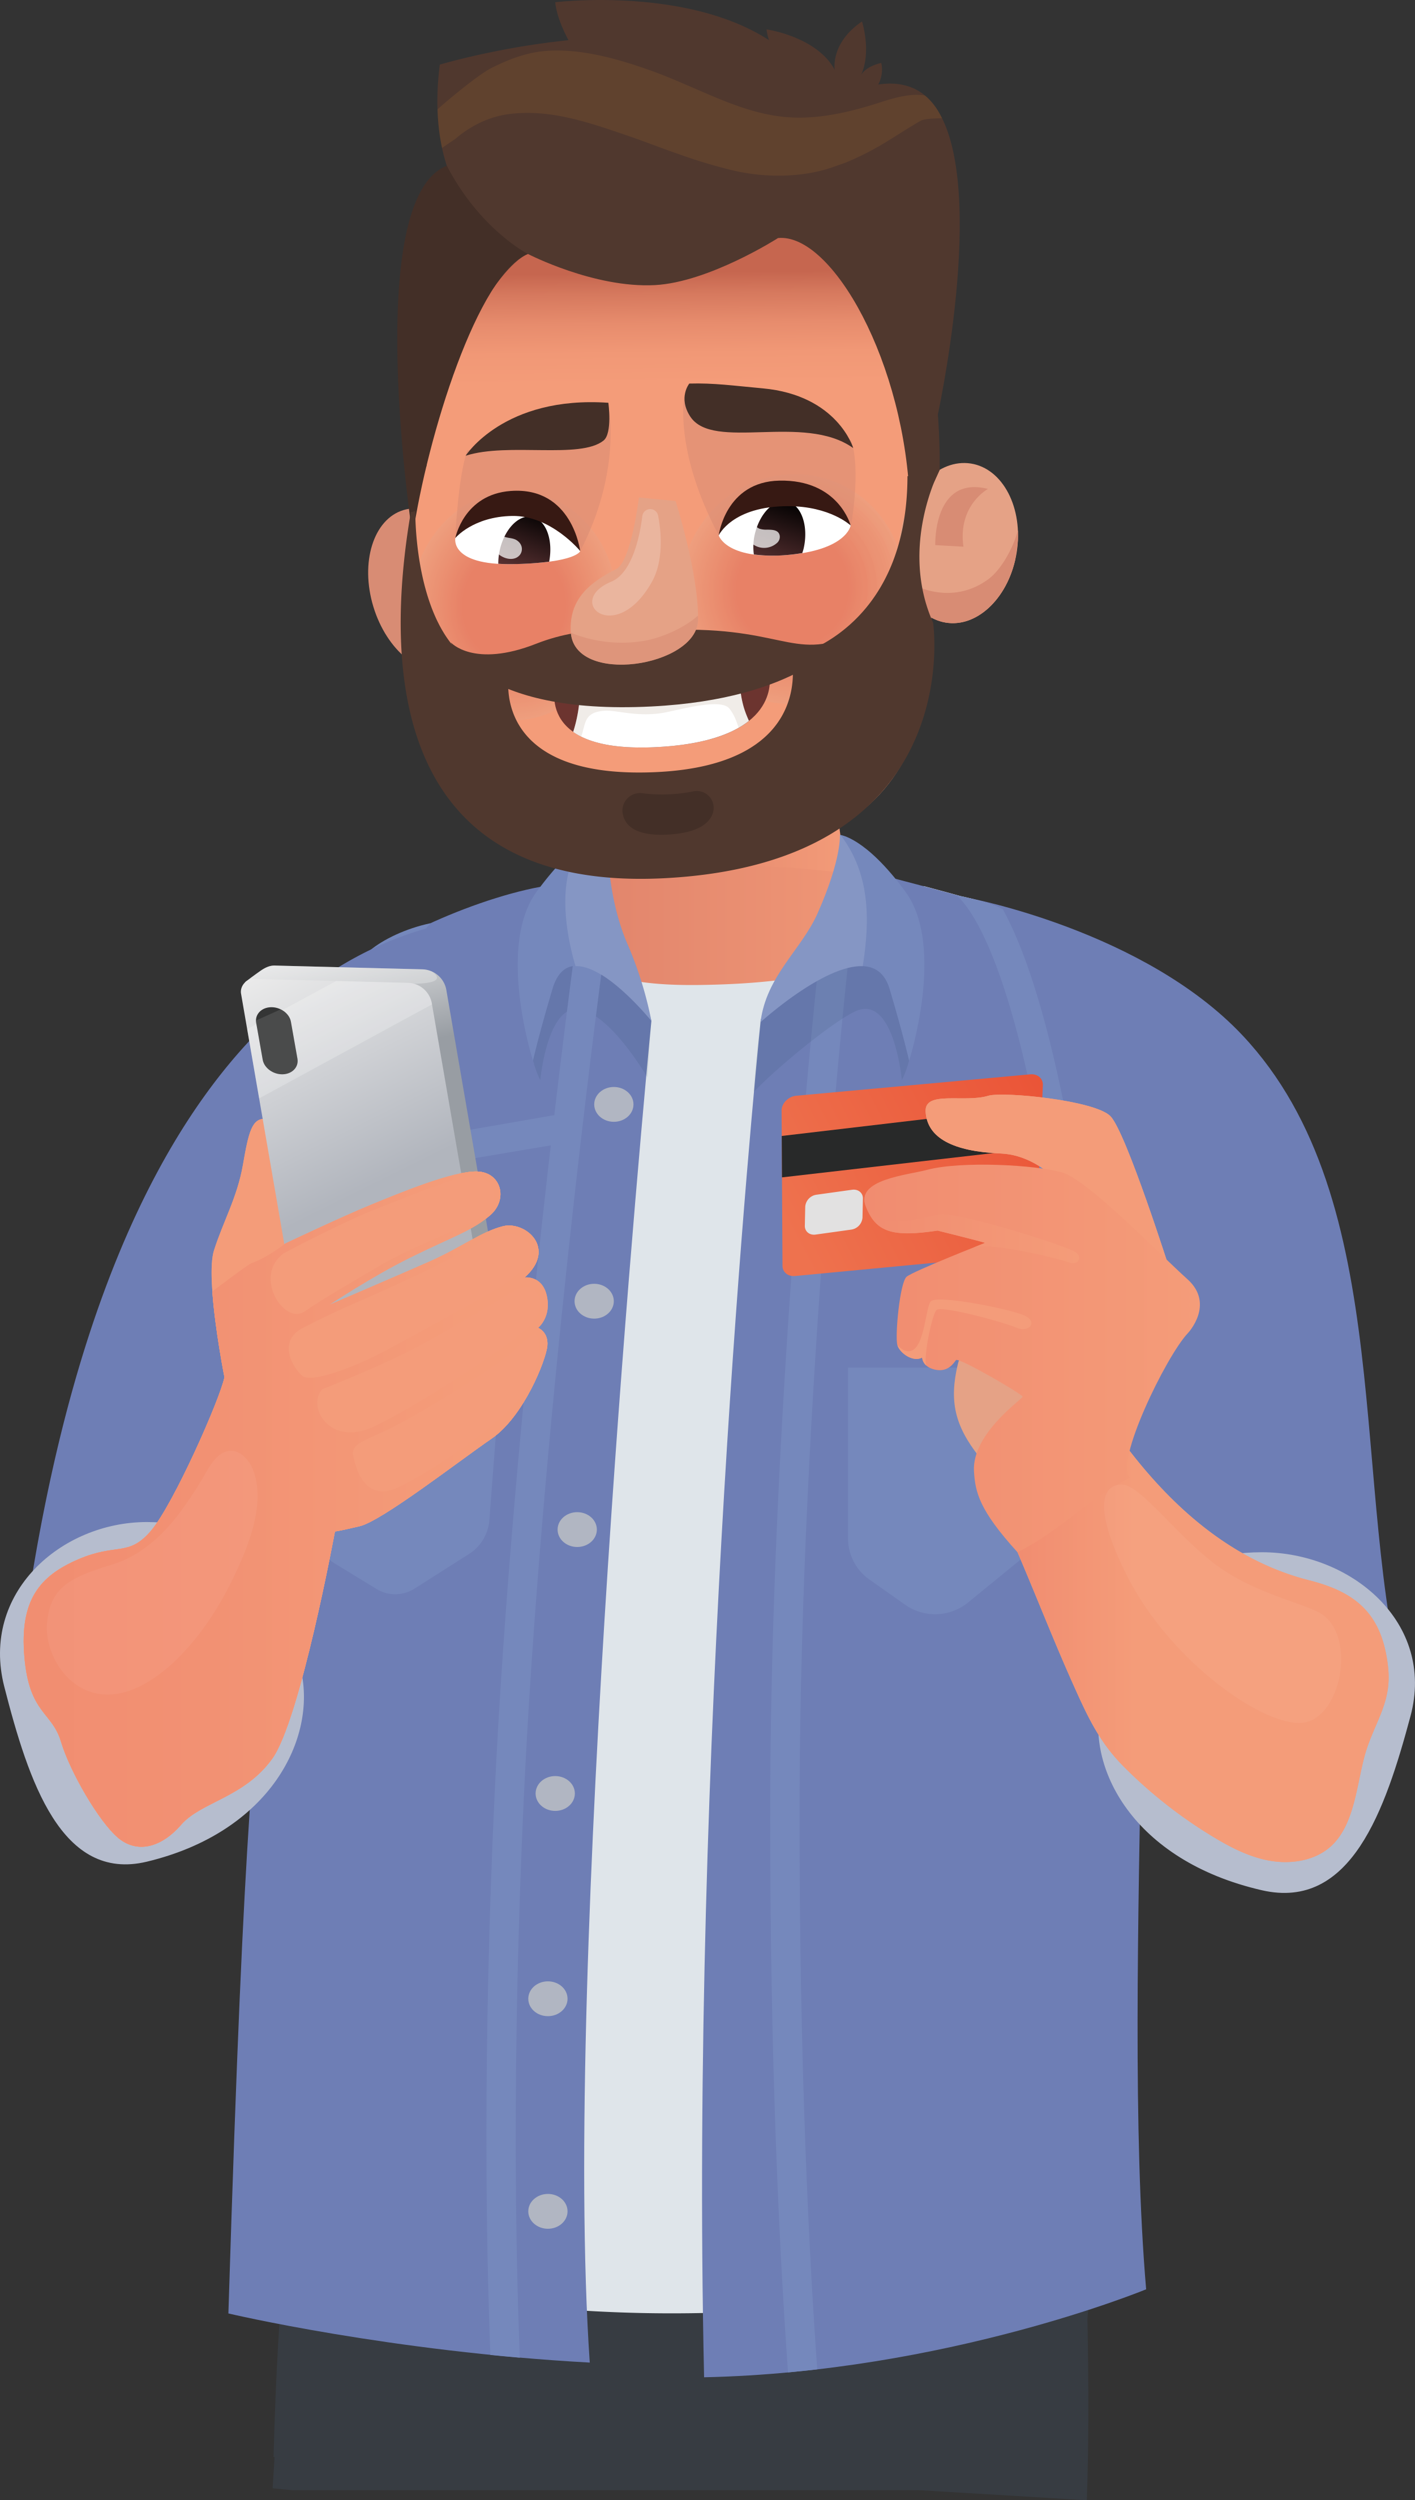 <svg xmlns="http://www.w3.org/2000/svg" xmlns:xlink="http://www.w3.org/1999/xlink" viewBox="0 0 726.62 1283.31">
  <rect x="0" y="0" width="726.62" height="1283.31" fill="#333333" stroke="none"/>
  <defs>
    <style>
      .cls-1 {
        fill: url(#Áåçûìÿííûé_ãðàäèåíò_487);
      }

      .cls-2 {
        fill: #6e7eb5;
      }

      .cls-3 {
        fill: #373c42;
      }

      .cls-4 {
        fill: #3e4041;
      }

      .cls-5 {
        fill: url(#Áåçûìÿííûé_ãðàäèåíò_487-2);
      }

      .cls-6 {
        fill: #dfe5ea;
      }

      .cls-7 {
        fill: #092b3d;
        opacity: 0.08;
      }

      .cls-8 {
        fill: #7588bc;
      }

      .cls-9 {
        fill: #b1b6c2;
      }

      .cls-10, .cls-120, .cls-129, .cls-130, .cls-22, .cls-25, .cls-27, .cls-29 {
        fill: #fff;
      }

      .cls-10 {
        opacity: 0.12;
      }

      .cls-11 {
        fill: #b6bdce;
      }

      .cls-12 {
        fill: #e5a286;
      }

      .cls-13 {
        fill: url(#Dégradé_sans_nom_13);
      }

      .cls-14 {
        fill: url(#Áåçûìÿííûé_ãðàäèåíò_3);
      }

      .cls-15 {
        fill: #282929;
      }

      .cls-16 {
        fill: #e2e1e1;
      }

      .cls-17 {
        fill: #f49c79;
      }

      .cls-18 {
        fill: url(#Dégradé_sans_nom_11);
      }

      .cls-19 {
        fill: #f49c7a;
      }

      .cls-20 {
        fill: url(#Áåçûìÿííûé_ãðàäèåíò_29);
      }

      .cls-21 {
        fill: url(#Áåçûìÿííûé_ãðàäèåíò_7);
      }

      .cls-22 {
        opacity: 0.27;
      }

      .cls-23 {
        fill: #e4a084;
      }

      .cls-24 {
        fill: url(#Áåçûìÿííûé_ãðàäèåíò_2);
      }

      .cls-25 {
        opacity: 0.22;
      }

      .cls-26 {
        fill: #343535;
      }

      .cls-127, .cls-27 {
        opacity: 0.11;
      }

      .cls-28 {
        fill: url(#Dégradé_sans_nom_15);
      }

      .cls-29 {
        opacity: 0.05;
      }

      .cls-119, .cls-30 {
        fill: #d88c74;
      }

      .cls-31 {
        fill: #371913;
      }

      .cls-32 {
        fill: url(#Dégradé_sans_nom_8);
      }

      .cls-33 {
        opacity: 0.38;
      }

      .cls-34 {
        fill: #e5a185;
      }

      .cls-35 {
        fill: #e5a085;
      }

      .cls-36 {
        fill: #e49f84;
      }

      .cls-37 {
        fill: #e49e83;
      }

      .cls-38 {
        fill: #e49d82;
      }

      .cls-39 {
        fill: #e49c81;
      }

      .cls-40 {
        fill: #e49b80;
      }

      .cls-41 {
        fill: #e39a7f;
      }

      .cls-42 {
        fill: #e3997e;
      }

      .cls-43 {
        fill: #e3987e;
      }

      .cls-44 {
        fill: #e3977d;
      }

      .cls-45 {
        fill: #e3967c;
      }

      .cls-46 {
        fill: #e2967b;
      }

      .cls-47 {
        fill: #e2957a;
      }

      .cls-48 {
        fill: #e2947a;
      }

      .cls-49 {
        fill: #e29379;
      }

      .cls-50 {
        fill: #e29278;
      }

      .cls-51 {
        fill: #e19177;
      }

      .cls-52 {
        fill: #e19077;
      }

      .cls-53 {
        fill: #e18f76;
      }

      .cls-54 {
        fill: #e18e75;
      }

      .cls-55 {
        fill: #e18e74;
      }

      .cls-56 {
        fill: #e08d74;
      }

      .cls-57 {
        fill: #e08c73;
      }

      .cls-58 {
        fill: #e08b72;
      }

      .cls-59 {
        fill: #e08a71;
      }

      .cls-60 {
        fill: #e08971;
      }

      .cls-61 {
        fill: #df8870;
      }

      .cls-62 {
        fill: #df876f;
      }

      .cls-63 {
        fill: #df866e;
      }

      .cls-64 {
        fill: #df856d;
      }

      .cls-65 {
        fill: #de846c;
      }

      .cls-66 {
        fill: #de836b;
      }

      .cls-67 {
        fill: #de826b;
      }

      .cls-68 {
        fill: #de816a;
      }

      .cls-69 {
        fill: #de8069;
      }

      .cls-70 {
        fill: #dd8068;
      }

      .cls-71 {
        fill: #dd7f68;
      }

      .cls-72 {
        fill: #dd7e67;
      }

      .cls-73 {
        fill: #dd7d66;
      }

      .cls-74 {
        fill: #dd7c66;
      }

      .cls-75 {
        fill: #dc7b65;
      }

      .cls-76 {
        fill: #dc7a64;
      }

      .cls-77 {
        fill: #dc7963;
      }

      .cls-78 {
        fill: #dc7863;
      }

      .cls-79 {
        fill: #dc7862;
      }

      .cls-80 {
        fill: #db7761;
      }

      .cls-81 {
        fill: #db7660;
      }

      .cls-82 {
        fill: #db7560;
      }

      .cls-83 {
        fill: #db745f;
      }

      .cls-84 {
        fill: #db735e;
      }

      .cls-85 {
        fill: #db725e;
      }

      .cls-86 {
        fill: #da715d;
      }

      .cls-87 {
        fill: #da705c;
      }

      .cls-88 {
        fill: #da6f5c;
      }

      .cls-89 {
        fill: #da6f5b;
      }

      .cls-90 {
        fill: #da6e5a;
      }

      .cls-91 {
        fill: #d96d59;
      }

      .cls-92 {
        fill: #d96c59;
      }

      .cls-93 {
        fill: #d96b58;
      }

      .cls-94 {
        fill: #d96a57;
      }

      .cls-95 {
        fill: #d96957;
      }

      .cls-96 {
        fill: #d86856;
      }

      .cls-97 {
        fill: #d86755;
      }

      .cls-98 {
        fill: #d86655;
      }

      .cls-99 {
        fill: #d86554;
      }

      .cls-100 {
        fill: #d86453;
      }

      .cls-101 {
        fill: #d76453;
      }

      .cls-102 {
        fill: #d76352;
      }

      .cls-103 {
        fill: #d76251;
      }

      .cls-104 {
        fill: #d76151;
      }

      .cls-105 {
        fill: #d76050;
      }

      .cls-106 {
        fill: #d65f4f;
      }

      .cls-107 {
        fill: #d65e4f;
      }

      .cls-108 {
        fill: #d65d4e;
      }

      .cls-109 {
        fill: #d65c4d;
      }

      .cls-110 {
        fill: #d65b4d;
      }

      .cls-111 {
        fill: #d55a4c;
      }

      .cls-112 {
        fill: #d5594c;
      }

      .cls-113 {
        fill: #d5584b;
      }

      .cls-114 {
        fill: #d5584a;
      }

      .cls-115 {
        fill: #d5574a;
      }

      .cls-116 {
        fill: #d45649;
      }

      .cls-117 {
        fill: #d45548;
      }

      .cls-118 {
        fill: #d45448;
      }

      .cls-119 {
        opacity: 0.54;
      }

      .cls-121 {
        fill: url(#Áåçûìÿííûé_ãðàäèåíò_9);
      }

      .cls-122 {
        fill: url(#Áåçûìÿííûé_ãðàäèåíò_9-2);
      }

      .cls-123 {
        fill: #432f27;
      }

      .cls-124 {
        fill: #6c342f;
      }

      .cls-125 {
        fill: #c4b4a5;
        opacity: 0.25;
      }

      .cls-126 {
        fill: #50382e;
      }

      .cls-127 {
        fill: #e5912e;
      }

      .cls-128 {
        fill: #010101;
        opacity: 0.16;
      }

      .cls-129 {
        opacity: 0.2;
      }

      .cls-130 {
        opacity: 0.72;
      }
    </style>
    <linearGradient id="Áåçûìÿííûé_ãðàäèåíò_487" data-name="Áåçûìÿííûé ãðàäèåíò 487" x1="307.87" y1="422.12" x2="438.97" y2="422.12" gradientUnits="userSpaceOnUse">
      <stop offset="0" stop-color="#dc7e68"/>
      <stop offset="1" stop-color="#f49c79"/>
    </linearGradient>
    <linearGradient id="Áåçûìÿííûé_ãðàäèåíò_487-2" x1="250.48" y1="495.47" x2="486.2" y2="495.47" xlink:href="#Áåçûìÿííûé_ãðàäèåíò_487"/>
    <linearGradient id="Dégradé_sans_nom_13" data-name="Dégradé sans nom 13" x1="519.14" y1="839.31" x2="713.06" y2="839.31" gradientUnits="userSpaceOnUse">
      <stop offset="0" stop-color="#f18c70"/>
      <stop offset="0.33" stop-color="#f49c79"/>
    </linearGradient>
    <linearGradient id="Áåçûìÿííûé_ãðàäèåíò_3" data-name="Áåçûìÿííûé ãðàäèåíò 3" x1="406.41" y1="634.02" x2="593.14" y2="537.61" gradientUnits="userSpaceOnUse">
      <stop offset="0" stop-color="#ee724e"/>
      <stop offset="0.97" stop-color="#e94a2f"/>
    </linearGradient>
    <linearGradient id="Dégradé_sans_nom_11" data-name="Dégradé sans nom 11" x1="443.88" y1="697.28" x2="616.18" y2="697.28" gradientUnits="userSpaceOnUse">
      <stop offset="0" stop-color="#f18c70"/>
      <stop offset="1" stop-color="#f49c79"/>
    </linearGradient>
    <linearGradient id="Áåçûìÿííûé_ãðàäèåíò_29" data-name="Áåçûìÿííûé ãðàäèåíò 29" x1="443.89" y1="629.25" x2="554.18" y2="629.25" xlink:href="#Dégradé_sans_nom_11"/>
    <linearGradient id="Áåçûìÿííûé_ãðàäèåíò_7" data-name="Áåçûìÿííûé ãðàäèåíò 7" x1="170.08" y1="478.61" x2="184.52" y2="542.28" gradientUnits="userSpaceOnUse">
      <stop offset="0" stop-color="#fff"/>
      <stop offset="0.03" stop-color="#eaeaea"/>
      <stop offset="1" stop-color="#989da3"/>
    </linearGradient>
    <linearGradient id="Áåçûìÿííûé_ãðàäèåíò_2" data-name="Áåçûìÿííûé ãðàäèåíò 2" x1="138.41" y1="493.85" x2="194.59" y2="607.29" gradientUnits="userSpaceOnUse">
      <stop offset="0" stop-color="#fff"/>
      <stop offset="0.03" stop-color="#eaeaea"/>
      <stop offset="1" stop-color="#b1b5bd"/>
    </linearGradient>
    <linearGradient id="Dégradé_sans_nom_15" data-name="Dégradé sans nom 15" x1="-30.59" y1="774.62" x2="238.59" y2="774.62" gradientUnits="userSpaceOnUse">
      <stop offset="0" stop-color="#f18c70"/>
      <stop offset="0.51" stop-color="#f29173"/>
      <stop offset="1" stop-color="#f49c79"/>
    </linearGradient>
    <linearGradient id="Dégradé_sans_nom_8" data-name="Dégradé sans nom 8" x1="341.03" y1="139.97" x2="341.73" y2="200.42" gradientUnits="userSpaceOnUse">
      <stop offset="0" stop-color="#c6664f"/>
      <stop offset="0.18" stop-color="#d6795e"/>
      <stop offset="0.43" stop-color="#e78c6d"/>
      <stop offset="0.68" stop-color="#f19876"/>
      <stop offset="0.94" stop-color="#f49c79"/>
    </linearGradient>
    <linearGradient id="Áåçûìÿííûé_ãðàäèåíò_9" data-name="Áåçûìÿííûé ãðàäèåíò 9" x1="265.54" y1="294.97" x2="277.93" y2="261.92" gradientUnits="userSpaceOnUse">
      <stop offset="0" stop-color="#5d3334"/>
      <stop offset="1"/>
    </linearGradient>
    <linearGradient id="Áåçûìÿííûé_ãðàäèåíò_9-2" x1="395.14" y1="292.93" x2="407.07" y2="256.77" xlink:href="#Áåçûìÿííûé_ãðàäèåíò_9"/>
  </defs>
  <g id="Calque_2" data-name="Calque 2">
    <g id="Calque_1-2" data-name="Calque 1">
      <g>
        <path class="cls-1" d="M425,378.93c-1.63-23.53-18.86-43.43-54.09-43.85h0c-35.22-.42-63.5,18.5-61.87,42l-1.21,107.27c1.63,23.54,39.35,24.31,74.58,24.73s58.07-1.5,56.44-25Z"/>
        <path class="cls-2" d="M497.76,461c22.62,55.72,47.43,387.32,74.9,457.72,17.36-11.14,68.82-35.67,149.65-45.63-29.78-108-4-256.38-84.28-341.67C587.64,477.9,497.76,461,497.76,461Z"/>
        <path class="cls-3" d="M324.42,1243.4c-.69,0-15.4,2.78-16.11,2.68-55.48-7.76-106.92-74.79-162.25-83.4-2.52,22.35-4.46,56.31-5.59,98.52H321.61C322.77,1253.15,323.73,1247.13,324.42,1243.4Z"/>
        <path class="cls-3" d="M558.12,1176.37,379,1204.6c-9.89.85-15,32.73-16.19,67l195.28,11.74C559.91,1233.62,558,1177.64,558.12,1176.37Z"/>
        <path class="cls-3" d="M550.57,1257.61c5.08-34.78,9-76.5,12.12-120.07H148.57C144,1213.85,140,1277.18,140,1277.18s3.55.39,10.09,1H534.91C543.7,1273.56,549.21,1267,550.57,1257.61Z"/>
        <polygon class="cls-4" points="397.49 1193.7 433.69 1197.62 483.12 1109.78 448.53 1109.78 397.49 1193.7"/>
        <path class="cls-5" d="M250.48,467.13v79.33H486.2V459.22C415.51,438.33,318.91,438.52,250.48,467.13Z"/>
        <path class="cls-6" d="M474.27,454.8c-6.83,40.67-58,49.86-114,50.76-50.56.82-73.52-10.09-82.44-48.89-16.75,2.9-59.48,16.5-83.17,31.67v683c37.59,8.42,92.51,16.86,159.69,16,72.14-.93,125.7-11,158.9-19.6V465.94a121.3,121.3,0,0,0-20-6C487.14,458.23,480.81,456.52,474.27,454.8Z"/>
        <path class="cls-2" d="M293.68,453.5c-30.34,0-90.82,24.67-109.33,42.76C144.74,535,150.17,630.23,140.51,768c-10.59,150.76-14.58,142.15-23.23,419.46,0,0,83.16,19.64,185.57,25.22-14.11-205,28.4-655.29,31.64-688.59C332.34,513.48,300.43,482.87,293.68,453.5Z"/>
        <path class="cls-2" d="M579.82,583.51c-1.63-13.25,2.42-105.07-86.55-123.53-6.13-1.75-34.31-9.14-40.85-10.86-5.86,34.92-20,27.91-61.74,74.1-4.05,40.59-36.32,373.36-29.12,697,124.3-2.69,227-45.16,227-45.16C574.92,1015.74,599.17,740.8,579.82,583.51Z"/>
        <path class="cls-7" d="M277.5,455.12h0s-15.37,69.22-.05,99.32c0,0,3.94-43.25,23-35.72,12.65,5,25.05,23,32.05,34.25.95-15.06,1.64-25.16,2-28.91-2.08-10.26-32.05-39.36-40-67.88A91.16,91.16,0,0,0,277.5,455.12Z"/>
        <path class="cls-8" d="M295.83,483.06c-.32,2.37-32.57,239.06-41.89,439-6.18,132.74-4.19,233.51-2.13,286.69q7.44.75,15.12,1.42c-2.08-52.22-4.2-153.38,2.05-287.41,8.68-186.2,37.33-404.55,41.31-434.2-.85-1.26-1.68-2.52-2.51-3.81Z"/>
        <path class="cls-8" d="M436,489.78l-9.1-1c-2,1.67-4.19,3.48-6.51,5.46-4,37.35-24.43,239.28-24.87,429.6-.31,137.85,5.25,239.81,9.14,293.86q7.57-.71,15-1.56c-3.86-53.82-9.38-155.2-9.07-292.27C411.05,715,435.75,492,436,489.78Z"/>
        <path class="cls-7" d="M463,455.12a90,90,0,0,0-11.92.45c-6.59,27.72-21.54,24.54-60.44,67.63-.46,4.64-2.56,19.46-3.51,37.2C400,547,429.45,523,440.11,518.73c19-7.52,23,35.71,23,35.71,15.32-30.1,0-99.32,0-99.32Z"/>
        <polygon class="cls-8" points="169.09 592.47 161.47 608.32 292.65 586.25 290.23 571.4 169.09 592.47"/>
        <path class="cls-8" d="M311.92,423.72s-15.65,5.8-36.35,34-1.88,86.68-1.88,86.68,3.14-13.8,10.05-36.91c10.16-34,50.75,16.53,50.75,16.53a193.65,193.65,0,0,0-11.88-38.53C310.06,457.28,311.92,423.72,311.92,423.72Z"/>
        <ellipse class="cls-9" cx="296.41" cy="785.11" rx="10.08" ry="8.94"/>
        <ellipse class="cls-9" cx="285.12" cy="920.57" rx="10.08" ry="8.94"/>
        <ellipse class="cls-9" cx="281.36" cy="1025.93" rx="10.08" ry="8.94"/>
        <ellipse class="cls-9" cx="281.36" cy="1135.05" rx="10.08" ry="8.94"/>
        <ellipse class="cls-9" cx="315.22" cy="566.87" rx="10.08" ry="8.94"/>
        <ellipse class="cls-9" cx="305.12" cy="667.89" rx="10.08" ry="8.94"/>
        <rect class="cls-8" x="473.84" y="526.21" width="15.05" height="124.34" transform="translate(-192.2 940.8) rotate(-78.33)"/>
        <path class="cls-8" d="M431.28,428.52s1.08,12.1-11.47,40.36c-8.26,18.61-26.34,32-29.26,55.78,0,0,56.09-51.09,66.25-17.12,6.91,23.11,10.05,36.91,10.05,36.91S485.66,486,465,457.77,431.28,428.52,431.28,428.52Z"/>
        <path class="cls-10" d="M311.92,423.72s-4,1.51-10.48,6.51c-15,14.3-12.6,43.16-5.9,65.68,15.71-.68,38.95,28.16,38.95,28.16a193.65,193.65,0,0,0-11.88-38.53C310.06,457.28,311.92,423.72,311.92,423.72Z"/>
        <path class="cls-10" d="M431.28,428.52s1.08,12.1-11.47,40.36c-8.26,18.61-26.34,32-29.26,55.78,0,0,32.48-29.56,52.48-28.72,3.72-23.6,3.92-47.4-11.43-67.37Z"/>
        <path class="cls-8" d="M145.85,628.1c-2.92,39.7-3.89,86.56-5.34,139.88-.27,9.79-.52,18.85-.76,27.36,18.1-232.17,66.32-304,81.24-321.45-12.71,2.7-24.35,8.34-31.16,14.07C177,512.86,159,560.09,145.85,628.1Z"/>
        <path class="cls-8" d="M493.27,460l-2.23-.62c12.9,11.36,51,69.72,69.89,366l15.12-1C561.56,596.84,535.52,504,514.88,466.56A121.64,121.64,0,0,0,493.27,460Z"/>
        <path class="cls-8" d="M160.62,780.72a23.43,23.43,0,0,0,11.14,21.7l21.58,13.18a18.44,18.44,0,0,0,19.49-.17l28-17.78a22.68,22.68,0,0,0,10.47-17.44l6.73-88.31H167.15Z"/>
        <path class="cls-8" d="M533.54,702H435.48v87.64a25.79,25.79,0,0,0,10.93,21.08l18.34,12.94a26.79,26.79,0,0,0,32.37-1.13l26.94-22A32.41,32.41,0,0,0,536,774.36Z"/>
        <path class="cls-11" d="M648,796.74c-45.88,0-70.38,27.08-82.41,75.55C557,907,581.78,955.05,648,970.24c45.75,10.5,63.37-41.13,76.31-89.38C737.17,833,693.9,796.74,648,796.74Z"/>
        <path class="cls-12" d="M672.25,811.14C637,802.19,606.69,779,580.34,745.05c0,0-9.32-7.64-9.51-22.19-19.77,25.82-44.26,18.25-45.88,52-1,3.77-3.59,11.13-5.81,14.08,11.13,25.39,21,51.26,32.38,76.58,6.94,15.46,13,28.54,25.09,40.81a239.1,239.1,0,0,0,46.52,36.59c9.26,5.59,19.16,10.66,30,12.33s22.77-.51,30.59-7.83c12.87-12,13-34.71,18.32-50.34,5-14.59,12.43-24.19,10.83-40.63C710.07,828.12,696,817.16,672.25,811.14Z"/>
        <path class="cls-13" d="M672.25,811.14C637,802.19,606.69,779,580.34,745.05c0,0-9.32-7.64-9.51-22.19-19.77,25.82-44.26,18.25-45.88,52-1,3.77-3.59,11.13-5.81,14.08,11.13,25.39,21,51.26,32.38,76.58,6.94,15.46,13,28.54,25.09,40.81a239.1,239.1,0,0,0,46.52,36.59c9.26,5.59,19.16,10.66,30,12.33s22.77-.51,30.59-7.83c12.87-12,13-34.71,18.32-50.34,5-14.59,12.43-24.19,10.83-40.63C710.07,828.12,696,817.16,672.25,811.14Z"/>
        <path class="cls-12" d="M491.84,700.26c-4.42,18.75-1.71,31.38,11,47.5s14.05,24.73,14.05,24.73,37.58-42.79,38.81-43.92-24.26-39.8-24.26-39.8S496.25,681.52,491.84,700.26Z"/>
        <g>
          <path class="cls-14" d="M528.85,551.46l-120.29,11c-3.82.49-7.06,3.79-7.21,7.32l.47,79.64c-.15,3.53,2.86,6,6.68,5.52l115.78-11c3.82-.49,7.77-6.22,7.92-9.75L535.52,557C535.67,553.46,532.66,551,528.85,551.46Z"/>
          <polygon class="cls-15" points="401.56 604.33 534.08 589.09 534.98 567.36 401.43 583.07 401.56 604.33"/>
          <path class="cls-16" d="M437.57,610.68l-18.29,2.55a6.72,6.72,0,0,0-5.78,6.1l-.21,9.82c-.07,2.93,2.43,5,5.54,4.54l18.29-2.55A6.74,6.74,0,0,0,442.9,625l.21-9.82C443.17,612.29,440.68,610.25,437.57,610.68Z"/>
        </g>
        <path class="cls-12" d="M507.47,562.44c-12.29,3.76-32.81-2.92-32.16,8.16.8,13.66,14.27,20.43,38.63,21.48,24.19,1,40.35,26.95,40.35,26.95l46.84,34.1s-22.83-72-30.91-80.21S514.92,560.17,507.47,562.44Z"/>
        <path class="cls-17" d="M507.47,562.44c-12.29,3.76-32.81-2.92-32.16,8.16.8,13.66,14.27,20.43,38.63,21.48,24.19,1,40.35,26.95,40.35,26.95l46.84,34.1s-22.83-72-30.91-80.21S514.92,560.17,507.47,562.44Z"/>
        <path class="cls-18" d="M609.71,656.54c-14.36-12.85-50.93-50.82-64.27-54.73s-52-6-69.4-1.34c-10.42,2.78-36.78,4.89-31.46,18.69,5.17,13.39,13.61,15.94,36.85,12.48,0,0,21.44,5.31,24.43,6.3,0,0-36.72,14.42-40.28,17.37s-6.06,30.77-4.78,35.05,8.15,9,12.73,6.45c0,0,.08,4.8,6.67,6.22s9.42-3.21,10.69-4.89,34.32,17.61,34.26,18.77-26.22,19-25,38.36c.68,10.56,2.53,19.71,22.35,41.47,22-11,36.13-27.28,57.81-38.28-8.36-7.1,18.48-62.36,29.68-74.18C610,684.28,624.07,669.4,609.71,656.54Z"/>
        <path class="cls-19" d="M526.63,675.51c-6.48-3.39-44.52-10.94-48.51-7.67-2.34,1.91-3.09,17.87-7.53,23.47s-9.79-.95-9.79-.95c1.28,4.28,8.15,9,12.73,6.45a6.1,6.1,0,0,0,2.2,4.14c-1.73-3.87,2.78-25.93,5.14-28.5s34.77,6.25,41,9S533.11,678.89,526.63,675.51Z"/>
        <path class="cls-20" d="M552,642.56c-7.72-4.37-60.76-20.54-69.21-19.22s-22.61,6.41-31.92,1.54c-8.7-4.55-5.08-13.36-4.36-14.7a7.68,7.68,0,0,0-1.88,9c5.17,13.39,13.61,15.94,36.85,12.48,0,0,21.44,5.31,24.43,6.3,0,0-2.2.86-5.57,2.21h0c8.3-2.26,39.19,4.61,48.45,7.79C553.93,649.72,556.21,645,552,642.56Z"/>
        <path class="cls-2" d="M12.77,833c20.49,0,40.92.71,61.23,2.46A531.37,531.37,0,0,1,137.27,845c17-83.73,63.66-186.43,86.26-227.08l21.11-148.09C240.36,477.48,65.17,465,12.77,833Z"/>
        <path class="cls-11" d="M75.42,781.24c-44,0-85.55,36.39-73.22,84.52,12.42,48.48,29.33,100.35,73.22,89.81C139,940.3,162.76,892,154.5,857.14,143,808.44,119.45,781.24,75.42,781.24Z"/>
        <path class="cls-21" d="M229.28,508.62a12.81,12.81,0,0,0-12.53-11.08l-75.81-1.94c-2.17,0-4.37.72-7.43,2.89-5.47,3.87-7.55,5.6-7.55,5.6l30.83,147a4.2,4.2,0,0,0,4.12,3.64l86.41,2.21c3.65.1,6.92-3.82,6.28-7.51Z"/>
        <path class="cls-22" d="M221.88,498.73a13.31,13.31,0,0,0-5.13-1.19l-75.81-1.94c-2.17,0-4.37.72-7.43,2.89-5.47,3.87-7.55,5.6-7.55,5.6l.43,2.05c15.29-.56,30.58-.23,45.88-.44,7.78-.11,22.17-1.43,29.94-1C221.84,505.8,228.55,503.53,221.88,498.73Z"/>
        <path class="cls-23" d="M276.28,681.55s4.22-4.32,2.49-15.7-9.37-10.14-9.37-10.14c16.84-15.05.32-29.12-11.1-26.31s-22.32,13-37.94,18.21-55,25.65-55,25.65,24.11-18.9,44-29.7,33.17-11.77,42.43-19.87,5.59-22-6.75-22.37-39.73,11-54.77,17.17-43.77,24.1-43.77,24.1l0-12.4s4.65-11.51,5.81-19.22-8.87-36.26-15.94-36.69-8.74,7-11.63,23.63-10.23,29.25-14.86,43.91,5.4,65.1,5.4,65.1c-2.18,11-26.09,65.14-37.67,78.76S60.1,791.86,40.3,800.34,10,821.17,12.53,850.48s14.14,28,18.77,43.46,19.54,41.14,29.31,49.36,22.12,5.15,32.4-6.68,32.4-13.89,46.8-33.94S172,786.07,172,786.07s1.35,0,12.73-2.7,51.1-33.55,67.69-44.93,28-40.5,28.65-47.64S276.28,681.55,276.28,681.55Z"/>
        <path class="cls-17" d="M276.28,681.55s4.22-4.32,2.49-15.7-9.37-10.14-9.37-10.14c16.84-15.05.32-29.12-11.1-26.31s-22.32,13-37.94,18.21-55,25.65-55,25.65,24.11-18.9,44-29.7,33.17-11.77,42.43-19.87,5.59-22-6.75-22.37-39.73,11-54.77,17.17-43.77,24.1-43.77,24.1l0-12.4s4.65-11.51,5.81-19.22-8.87-36.26-15.94-36.69-8.74,7-11.63,23.63-10.23,29.25-14.86,43.91,5.4,65.1,5.4,65.1c-2.18,11-26.09,65.14-37.67,78.76S60.1,791.86,40.3,800.34,10,821.17,12.53,850.48s14.14,28,18.77,43.46,19.54,41.14,29.31,49.36,22.12,5.15,32.4-6.68,32.4-13.89,46.8-33.94S172,786.07,172,786.07s1.35,0,12.73-2.7,51.1-33.55,67.69-44.93,28-40.5,28.65-47.64S276.28,681.55,276.28,681.55Z"/>
        <path class="cls-24" d="M221.84,515.54a12.8,12.8,0,0,0-12.53-11.07l-79.25-2c-3.65-.1-6.92,3.82-6.29,7.51l25.58,148c.37,2.14,3.35,15.85,5.46,15.9l86-3.92c3.65.09,6-10,5.38-13.65Z"/>
        <path class="cls-19" d="M280.72,664.77c-2.49-10.34-11.32-9.06-11.32-9.06,16.84-15.05.32-29.12-11.1-26.31S237.57,640,220.36,647.61c-15.06,6.66-51.28,22.16-51.28,22.16s21.76-14.44,41.2-24.09c21.81-10.82,32.25-13.89,41.51-22s5.59-22-6.75-22.37-39.73,11-54.77,17.17-43.79,19.8-43.79,19.8c-5.47,4.19-11.8,8.16-18,10.4-6.69,4.44-13,9.45-19.46,14.22,1.41,19.76,6.22,44,6.22,44-2.18,11-26.09,65.14-37.67,78.76S60.1,791.86,40.3,800.34,10,821.17,12.53,850.48s14.14,28,18.77,43.46,19.54,41.14,29.31,49.36,22.12,5.15,32.4-6.68,32.4-13.89,46.8-33.94S172,786.07,172,786.07s1.35,0,12.73-2.7,51.1-33.55,67.69-44.93,28-40.5,28.65-47.64-4.74-9.25-4.74-9.25S283.4,676,280.72,664.77Z"/>
        <path class="cls-25" d="M209.31,504.47l-36.66-.94-45.72,24.7,6.14,35.55,88.77-48.24A12.8,12.8,0,0,0,209.31,504.47Z"/>
        <path class="cls-26" d="M149.39,524.46c-.75-4.25-5.38-7.61-10.28-7.47s-8.31,3.73-7.56,8l3.35,18.95c.75,4.25,5.38,7.62,10.28,7.48s8.31-3.73,7.56-8Z"/>
        <path class="cls-27" d="M149.39,524.46a9.15,9.15,0,0,0-5.34-6.32l-12.51,5.64a5.27,5.27,0,0,0,0,1.19l3.35,18.95c.75,4.25,5.38,7.62,10.28,7.48s8.31-3.73,7.56-8Z"/>
        <path class="cls-28" d="M280.72,664.77c-2.49-10.34-11.32-9.06-11.32-9.06,16.84-15.05.32-29.12-11.1-26.31S237.57,640,220.36,647.61c-15.06,6.66-51.28,22.16-51.28,22.16s21.76-14.44,41.2-24.09c21.81-10.82,32.25-13.89,41.51-22s5.59-22-6.75-22.37-39.73,11-54.77,17.17-43.79,19.8-43.79,19.8c-5.47,4.19-11.8,8.16-18,10.4-6.69,4.44-13,9.45-19.46,14.22,1.41,19.76,6.22,44,6.22,44-2.18,11-26.09,65.14-37.67,78.76S60.1,791.86,40.3,800.34,10,821.17,12.53,850.48s14.14,28,18.77,43.46,19.54,41.14,29.31,49.36,22.12,5.15,32.4-6.68,32.4-13.89,46.8-33.94S172,786.07,172,786.07s1.35,0,12.73-2.7,51.1-33.55,67.69-44.93,28-40.5,28.65-47.64-4.74-9.25-4.74-9.25S283.4,676,280.72,664.77ZM145.54,643.38s30.67-16.41,50.29-23.9,41.83-17.48,50.44-15.17,9.31,12.13,4.14,17.66S211,640.16,196,649.08,166.76,666,156.42,673.16,129.76,655.39,145.54,643.38Zm9.63,62.78c-4.46-3.93-12.49-16.59-.89-23.9,0,0,12.3-6.6,29.78-14.18s36-16,51.37-24.35,26.93-14.62,34.78-6.6-4.82,17.84-12.67,23-41.73,23.54-59,32.82S159.63,710.08,155.17,706.16ZM270,713.29c-10.35,16.77-48.16,41.91-65.46,50.12s-21.94-10-23.18-16.41,7.31-7.85,21-14.8S257.9,700.09,265,692.07c0,0,8.56-7.85,10-7.32S280.37,696.53,270,713.29Zm-5.35-26.47c-10.17,8.1-50.83,35.21-73,45.56s-34.29-10.14-26.22-19.27c0,0,30-11.77,48.16-21.4s42.09-24.26,48.51-28,11.42-5.35,14.45,1.78S274.84,678.71,264.68,686.82Z"/>
        <path class="cls-29" d="M118.43,744.69c-7.09.2-11,8.4-14.15,13.71a206.37,206.37,0,0,1-12.35,18.53C83.17,788.47,71.75,798.75,57.78,803c-21.93,6.69-32.08,11.74-33.64,30.36-1.63,19.53,18.27,48.73,50.25,30.88a79.62,79.62,0,0,0,17.36-13.51c12.12-12.16,21.64-27.12,29-42.82,7-14.9,15.61-36.11,9.36-53C128.18,749.65,123.78,744.54,118.43,744.69Z"/>
        <path class="cls-29" d="M677.33,827.65c-9-4.85-32.37-10-50.56-22.76-21.48-15-40.86-42.92-50.72-42.92s-15.2,11.43,2.76,47c22.33,44.22,71.22,78.25,90.81,75.21S696.92,838.21,677.33,827.65Z"/>
        <ellipse class="cls-30" cx="219.6" cy="302.91" rx="29.15" ry="42.93" transform="translate(-78.29 76.55) rotate(-16.83)"/>
        <path class="cls-31" d="M277.09,51s0-.26-.11-.69C277,50.7,277.09,51,277.09,51Z"/>
        <path class="cls-32" d="M475.08,274.29c-2.66-55.53-14.17-125.16-27.33-165.68-11.29-53.12-167.62-69.8-207.56,7.24C228,151.12,215.32,218.93,211,283c0-.68,0-1.09,0-1.09s-32.12,164.33,115.31,164,160.08-73.33,148.8-171.56Z"/>
        <g class="cls-33">
          <ellipse class="cls-12" cx="263.97" cy="310.87" rx="58.96" ry="52.87" transform="translate(-60.86 557.46) rotate(-86.87)"/>
          <ellipse class="cls-34" cx="263.97" cy="310.87" rx="58.63" ry="52.56" transform="translate(-60.86 557.46) rotate(-86.87)"/>
          <ellipse class="cls-35" cx="263.97" cy="310.87" rx="58.29" ry="52.26" transform="translate(-60.87 557.46) rotate(-86.87)"/>
          <ellipse class="cls-36" cx="263.97" cy="310.87" rx="57.95" ry="51.95" transform="translate(-60.87 557.46) rotate(-86.87)"/>
          <ellipse class="cls-37" cx="263.97" cy="310.87" rx="57.61" ry="51.65" transform="translate(-60.87 557.46) rotate(-86.87)"/>
          <ellipse class="cls-38" cx="263.97" cy="310.87" rx="57.27" ry="51.35" transform="translate(-60.87 557.46) rotate(-86.87)"/>
          <ellipse class="cls-39" cx="263.97" cy="310.87" rx="56.93" ry="51.04" transform="translate(-60.87 557.46) rotate(-86.87)"/>
          <ellipse class="cls-39" cx="263.97" cy="310.87" rx="56.59" ry="50.74" transform="translate(-60.87 557.46) rotate(-86.87)"/>
          <ellipse class="cls-40" cx="263.97" cy="310.87" rx="56.25" ry="50.44" transform="translate(-60.87 557.46) rotate(-86.87)"/>
          <ellipse class="cls-41" cx="263.97" cy="310.87" rx="55.91" ry="50.13" transform="translate(-60.87 557.46) rotate(-86.87)"/>
          <ellipse class="cls-42" cx="263.97" cy="310.87" rx="55.58" ry="49.83" transform="translate(-60.87 557.46) rotate(-86.87)"/>
          <ellipse class="cls-43" cx="263.97" cy="310.87" rx="55.24" ry="49.52" transform="translate(-60.87 557.46) rotate(-86.87)"/>
          <ellipse class="cls-44" cx="263.97" cy="310.87" rx="54.9" ry="49.22" transform="translate(-60.87 557.46) rotate(-86.87)"/>
          <ellipse class="cls-45" cx="263.97" cy="310.87" rx="54.56" ry="48.92" transform="translate(-60.87 557.46) rotate(-86.87)"/>
          <ellipse class="cls-46" cx="263.97" cy="310.87" rx="54.22" ry="48.61" transform="translate(-60.87 557.46) rotate(-86.87)"/>
          <ellipse class="cls-47" cx="263.97" cy="310.87" rx="53.88" ry="48.31" transform="translate(-60.87 557.46) rotate(-86.87)"/>
          <ellipse class="cls-48" cx="263.97" cy="310.87" rx="53.54" ry="48" transform="translate(-60.87 557.46) rotate(-86.87)"/>
          <ellipse class="cls-49" cx="263.97" cy="310.87" rx="53.2" ry="47.7" transform="translate(-60.87 557.46) rotate(-86.87)"/>
          <ellipse class="cls-50" cx="263.97" cy="310.87" rx="52.86" ry="47.4" transform="translate(-60.87 557.46) rotate(-86.87)"/>
          <ellipse class="cls-51" cx="263.97" cy="310.87" rx="52.53" ry="47.09" transform="translate(-60.87 557.46) rotate(-86.87)"/>
          <ellipse class="cls-52" cx="263.97" cy="310.87" rx="52.19" ry="46.79" transform="translate(-60.87 557.46) rotate(-86.87)"/>
          <ellipse class="cls-53" cx="263.97" cy="310.87" rx="51.85" ry="46.49" transform="translate(-60.87 557.46) rotate(-86.87)"/>
          <ellipse class="cls-54" cx="263.97" cy="310.87" rx="51.51" ry="46.18" transform="translate(-60.87 557.46) rotate(-86.87)"/>
          <ellipse class="cls-55" cx="263.97" cy="310.87" rx="51.17" ry="45.88" transform="translate(-60.87 557.46) rotate(-86.87)"/>
          <ellipse class="cls-56" cx="263.97" cy="310.87" rx="50.83" ry="45.57" transform="translate(-60.87 557.46) rotate(-86.87)"/>
          <ellipse class="cls-57" cx="263.97" cy="310.87" rx="50.49" ry="45.27" transform="translate(-60.87 557.46) rotate(-86.87)"/>
          <ellipse class="cls-58" cx="263.97" cy="310.87" rx="50.15" ry="44.97" transform="translate(-60.87 557.46) rotate(-86.87)"/>
          <ellipse class="cls-59" cx="263.97" cy="310.87" rx="49.81" ry="44.66" transform="translate(-60.87 557.46) rotate(-86.87)"/>
          <ellipse class="cls-60" cx="263.97" cy="310.87" rx="49.48" ry="44.36" transform="translate(-60.87 557.46) rotate(-86.87)"/>
          <ellipse class="cls-61" cx="263.97" cy="310.87" rx="49.14" ry="44.06" transform="translate(-60.87 557.46) rotate(-86.87)"/>
          <ellipse class="cls-62" cx="263.97" cy="310.87" rx="48.8" ry="43.75" transform="translate(-60.87 557.46) rotate(-86.87)"/>
          <ellipse class="cls-63" cx="263.97" cy="310.87" rx="48.46" ry="43.45" transform="translate(-60.87 557.45) rotate(-86.87)"/>
          <ellipse class="cls-63" cx="263.97" cy="310.87" rx="48.12" ry="43.14" transform="translate(-60.87 557.45) rotate(-86.87)"/>
          <ellipse class="cls-64" cx="263.97" cy="310.87" rx="47.78" ry="42.84" transform="translate(-60.87 557.45) rotate(-86.87)"/>
          <ellipse class="cls-65" cx="263.97" cy="310.87" rx="47.44" ry="42.54" transform="translate(-60.87 557.45) rotate(-86.87)"/>
          <ellipse class="cls-66" cx="263.97" cy="310.87" rx="47.1" ry="42.23" transform="translate(-60.87 557.45) rotate(-86.87)"/>
          <ellipse class="cls-67" cx="263.97" cy="310.87" rx="46.77" ry="41.93" transform="translate(-60.87 557.45) rotate(-86.87)"/>
          <ellipse class="cls-68" cx="263.97" cy="310.87" rx="46.43" ry="41.62" transform="translate(-60.87 557.45) rotate(-86.87)"/>
          <ellipse class="cls-69" cx="263.97" cy="310.87" rx="46.09" ry="41.32" transform="translate(-60.87 557.45) rotate(-86.87)"/>
          <ellipse class="cls-70" cx="263.97" cy="310.87" rx="45.75" ry="41.02" transform="translate(-60.87 557.45) rotate(-86.87)"/>
          <ellipse class="cls-71" cx="263.97" cy="310.87" rx="45.41" ry="40.71" transform="translate(-60.87 557.45) rotate(-86.87)"/>
          <ellipse class="cls-72" cx="263.97" cy="310.87" rx="45.07" ry="40.41" transform="translate(-60.87 557.45) rotate(-86.87)"/>
          <ellipse class="cls-73" cx="263.97" cy="310.87" rx="44.73" ry="40.11" transform="translate(-60.87 557.45) rotate(-86.87)"/>
          <ellipse class="cls-74" cx="263.97" cy="310.87" rx="44.39" ry="39.8" transform="translate(-60.87 557.45) rotate(-86.87)"/>
          <ellipse class="cls-75" cx="263.97" cy="310.87" rx="44.05" ry="39.5" transform="translate(-60.87 557.45) rotate(-86.87)"/>
          <ellipse class="cls-76" cx="263.97" cy="310.87" rx="43.72" ry="39.19" transform="translate(-60.87 557.45) rotate(-86.87)"/>
          <ellipse class="cls-77" cx="263.97" cy="310.87" rx="43.38" ry="38.89" transform="translate(-60.87 557.45) rotate(-86.87)"/>
          <ellipse class="cls-78" cx="263.97" cy="310.87" rx="43.04" ry="38.59" transform="translate(-60.87 557.45) rotate(-86.87)"/>
          <ellipse class="cls-79" cx="263.97" cy="310.87" rx="42.7" ry="38.28" transform="translate(-60.87 557.45) rotate(-86.87)"/>
          <ellipse class="cls-80" cx="263.97" cy="310.87" rx="42.36" ry="37.98" transform="translate(-60.87 557.45) rotate(-86.87)"/>
          <ellipse class="cls-81" cx="263.97" cy="310.87" rx="42.02" ry="37.67" transform="translate(-60.87 557.45) rotate(-86.87)"/>
          <ellipse class="cls-82" cx="263.97" cy="310.87" rx="41.68" ry="37.37" transform="translate(-60.87 557.45) rotate(-86.87)"/>
          <ellipse class="cls-83" cx="263.97" cy="310.87" rx="41.34" ry="37.07" transform="translate(-60.87 557.45) rotate(-86.87)"/>
          <ellipse class="cls-84" cx="263.97" cy="310.87" rx="41" ry="36.76" transform="translate(-60.87 557.45) rotate(-86.87)"/>
          <ellipse class="cls-85" cx="263.97" cy="310.87" rx="40.67" ry="36.46" transform="translate(-60.87 557.45) rotate(-86.87)"/>
          <ellipse class="cls-86" cx="263.97" cy="310.87" rx="40.33" ry="36.16" transform="translate(-60.87 557.45) rotate(-86.87)"/>
          <ellipse class="cls-87" cx="263.97" cy="310.87" rx="39.99" ry="35.85" transform="translate(-60.87 557.45) rotate(-86.87)"/>
          <ellipse class="cls-88" cx="263.97" cy="310.87" rx="39.65" ry="35.55" transform="translate(-60.87 557.45) rotate(-86.87)"/>
          <ellipse class="cls-89" cx="263.97" cy="310.87" rx="39.31" ry="35.24" transform="translate(-60.87 557.45) rotate(-86.87)"/>
          <ellipse class="cls-90" cx="263.97" cy="310.87" rx="38.97" ry="34.94" transform="translate(-60.87 557.45) rotate(-86.87)"/>
          <ellipse class="cls-91" cx="263.97" cy="310.87" rx="38.63" ry="34.64" transform="translate(-60.87 557.45) rotate(-86.87)"/>
          <ellipse class="cls-92" cx="263.97" cy="310.87" rx="38.29" ry="34.33" transform="translate(-60.87 557.45) rotate(-86.87)"/>
          <ellipse class="cls-93" cx="263.97" cy="310.87" rx="37.95" ry="34.03" transform="translate(-60.87 557.45) rotate(-86.87)"/>
          <ellipse class="cls-94" cx="263.97" cy="310.87" rx="37.62" ry="33.72" transform="translate(-60.87 557.45) rotate(-86.87)"/>
          <ellipse class="cls-95" cx="263.97" cy="310.87" rx="37.28" ry="33.42" transform="translate(-60.87 557.45) rotate(-86.87)"/>
          <ellipse class="cls-96" cx="263.97" cy="310.87" rx="36.94" ry="33.12" transform="translate(-60.87 557.45) rotate(-86.87)"/>
          <ellipse class="cls-97" cx="263.97" cy="310.87" rx="36.6" ry="32.81" transform="translate(-60.87 557.45) rotate(-86.87)"/>
          <ellipse class="cls-98" cx="263.97" cy="310.87" rx="36.26" ry="32.51" transform="translate(-60.87 557.45) rotate(-86.87)"/>
          <ellipse class="cls-99" cx="263.97" cy="310.87" rx="35.92" ry="32.21" transform="translate(-60.87 557.45) rotate(-86.87)"/>
          <ellipse class="cls-100" cx="263.97" cy="310.87" rx="35.58" ry="31.9" transform="translate(-60.87 557.45) rotate(-86.87)"/>
          <ellipse class="cls-101" cx="263.97" cy="310.87" rx="35.24" ry="31.6" transform="translate(-60.87 557.45) rotate(-86.86)"/>
          <ellipse class="cls-102" cx="263.97" cy="310.87" rx="34.9" ry="31.29" transform="translate(-60.87 557.45) rotate(-86.86)"/>
          <ellipse class="cls-103" cx="263.97" cy="310.87" rx="34.57" ry="30.99" transform="translate(-60.87 557.45) rotate(-86.86)"/>
          <ellipse class="cls-104" cx="263.97" cy="310.87" rx="34.23" ry="30.69" transform="translate(-60.87 557.45) rotate(-86.86)"/>
          <ellipse class="cls-105" cx="263.97" cy="310.87" rx="33.89" ry="30.38" transform="translate(-60.87 557.45) rotate(-86.86)"/>
          <ellipse class="cls-106" cx="263.97" cy="310.87" rx="33.55" ry="30.08" transform="translate(-60.87 557.45) rotate(-86.86)"/>
          <ellipse class="cls-107" cx="263.97" cy="310.87" rx="33.21" ry="29.78" transform="translate(-60.87 557.45) rotate(-86.86)"/>
          <ellipse class="cls-108" cx="263.97" cy="310.87" rx="32.87" ry="29.47" transform="translate(-60.87 557.45) rotate(-86.86)"/>
          <path class="cls-109" d="M262.76,278.4c-16.1,1-28.61,16.28-27.94,34.22s14.27,31.69,30.37,30.73,28.61-16.28,27.93-34.22S278.86,277.43,262.76,278.4Z"/>
          <path class="cls-110" d="M262.77,278.74c-15.93.95-28.31,16.11-27.65,33.86S249.24,344,265.17,343s28.31-16.11,27.65-33.86S278.7,277.78,262.77,278.74Z"/>
          <path class="cls-111" d="M262.78,279.07c-15.76.95-28,15.95-27.35,33.51s14,31,29.73,30.09,28-15.94,27.36-33.5S278.55,278.13,262.78,279.07Z"/>
          <path class="cls-112" d="M262.79,279.41c-15.59.93-27.71,15.78-27.06,33.15s13.82,30.71,29.42,29.77,27.71-15.77,27.06-33.15S278.39,278.48,262.79,279.41Z"/>
          <path class="cls-113" d="M262.81,279.75c-15.43.92-27.42,15.6-26.78,32.79s13.68,30.38,29.11,29.46,27.41-15.61,26.77-32.8S278.24,278.83,262.81,279.75Z"/>
          <path class="cls-114" d="M262.82,280.09c-15.26.91-27.12,15.43-26.48,32.43s13.52,30.05,28.78,29.14,27.12-15.44,26.49-32.44S278.08,279.18,262.82,280.09Z"/>
          <path class="cls-115" d="M262.83,280.43c-15.09.9-26.82,15.26-26.19,32.08s13.38,29.71,28.47,28.81,26.82-15.27,26.19-32.08S277.93,279.52,262.83,280.43Z"/>
          <path class="cls-116" d="M262.84,280.77c-14.92.89-26.52,15.09-25.9,31.72S250.17,341.87,265.1,341s26.52-15.09,25.9-31.72S277.77,279.87,262.84,280.77Z"/>
          <path class="cls-117" d="M262.86,281.1c-14.76.89-26.23,14.93-25.61,31.37s13.08,29,27.84,28.17,26.22-14.92,25.6-31.36S277.62,280.22,262.86,281.1Z"/>
          <path class="cls-118" d="M262.87,281.44c-14.59.87-25.93,14.76-25.32,31s12.93,28.73,27.52,27.85,25.93-14.75,25.32-31S277.46,280.57,262.87,281.44Z"/>
        </g>
        <g class="cls-33">
          <ellipse class="cls-12" cx="406.95" cy="302.33" rx="59.18" ry="57.38" transform="translate(-17.88 578.96) rotate(-69.68)"/>
          <ellipse class="cls-34" cx="406.95" cy="302.33" rx="58.84" ry="57.05" transform="translate(-17.88 578.96) rotate(-69.68)"/>
          <ellipse class="cls-35" cx="406.95" cy="302.33" rx="58.5" ry="56.72" transform="translate(-17.88 578.96) rotate(-69.68)"/>
          <ellipse class="cls-36" cx="406.95" cy="302.33" rx="58.16" ry="56.39" transform="translate(-17.88 578.96) rotate(-69.68)"/>
          <ellipse class="cls-37" cx="406.95" cy="302.33" rx="57.82" ry="56.06" transform="translate(-17.88 578.96) rotate(-69.68)"/>
          <ellipse class="cls-38" cx="406.95" cy="302.33" rx="57.48" ry="55.73" transform="translate(-17.88 578.96) rotate(-69.68)"/>
          <ellipse class="cls-39" cx="406.95" cy="302.33" rx="57.14" ry="55.4" transform="translate(-17.88 578.96) rotate(-69.68)"/>
          <ellipse class="cls-39" cx="406.95" cy="302.33" rx="56.8" ry="55.07" transform="translate(-17.88 578.96) rotate(-69.68)"/>
          <ellipse class="cls-40" cx="406.95" cy="302.33" rx="56.46" ry="54.74" transform="translate(-17.88 578.97) rotate(-69.68)"/>
          <ellipse class="cls-41" cx="406.95" cy="302.33" rx="56.12" ry="54.41" transform="matrix(0.35, -0.94, 0.94, 0.35, -17.88, 578.97)"/>
          <ellipse class="cls-42" cx="406.95" cy="302.33" rx="55.78" ry="54.08" transform="translate(-17.88 578.97) rotate(-69.68)"/>
          <ellipse class="cls-43" cx="406.95" cy="302.33" rx="55.44" ry="53.75" transform="translate(-17.88 578.97) rotate(-69.68)"/>
          <ellipse class="cls-44" cx="406.95" cy="302.33" rx="55.1" ry="53.42" transform="translate(-17.88 578.97) rotate(-69.68)"/>
          <ellipse class="cls-45" cx="406.95" cy="302.33" rx="54.76" ry="53.09" transform="translate(-17.88 578.97) rotate(-69.68)"/>
          <ellipse class="cls-46" cx="406.95" cy="302.33" rx="54.42" ry="52.76" transform="translate(-17.88 578.97) rotate(-69.68)"/>
          <ellipse class="cls-47" cx="406.95" cy="302.33" rx="54.08" ry="52.43" transform="translate(-17.88 578.97) rotate(-69.68)"/>
          <ellipse class="cls-48" cx="406.95" cy="302.33" rx="53.74" ry="52.1" transform="translate(-17.88 578.97) rotate(-69.68)"/>
          <ellipse class="cls-49" cx="406.95" cy="302.33" rx="53.4" ry="51.77" transform="translate(-17.88 578.97) rotate(-69.68)"/>
          <ellipse class="cls-50" cx="406.95" cy="302.33" rx="53.06" ry="51.44" transform="translate(-17.88 578.97) rotate(-69.68)"/>
          <ellipse class="cls-51" cx="406.95" cy="302.33" rx="52.72" ry="51.11" transform="translate(-17.88 578.97) rotate(-69.68)"/>
          <ellipse class="cls-52" cx="406.95" cy="302.33" rx="52.38" ry="50.78" transform="translate(-17.88 578.97) rotate(-69.68)"/>
          <ellipse class="cls-53" cx="406.95" cy="302.33" rx="52.04" ry="50.45" transform="matrix(0.35, -0.94, 0.94, 0.35, -17.88, 578.97)"/>
          <ellipse class="cls-54" cx="406.95" cy="302.33" rx="51.7" ry="50.12" transform="translate(-17.88 578.97) rotate(-69.68)"/>
          <ellipse class="cls-55" cx="406.95" cy="302.33" rx="51.36" ry="49.79" transform="translate(-17.88 578.97) rotate(-69.68)"/>
          <ellipse class="cls-56" cx="406.95" cy="302.33" rx="51.01" ry="49.46" transform="translate(-17.88 578.97) rotate(-69.68)"/>
          <ellipse class="cls-57" cx="406.95" cy="302.33" rx="50.67" ry="49.13" transform="translate(-17.88 578.97) rotate(-69.68)"/>
          <ellipse class="cls-58" cx="406.95" cy="302.33" rx="50.33" ry="48.8" transform="matrix(0.35, -0.94, 0.94, 0.35, -17.88, 578.97)"/>
          <ellipse class="cls-59" cx="406.95" cy="302.33" rx="49.99" ry="48.47" transform="translate(-17.88 578.97) rotate(-69.68)"/>
          <ellipse class="cls-60" cx="406.95" cy="302.33" rx="49.65" ry="48.14" transform="translate(-17.88 578.97) rotate(-69.68)"/>
          <ellipse class="cls-61" cx="406.95" cy="302.33" rx="49.31" ry="47.81" transform="translate(-17.88 578.97) rotate(-69.68)"/>
          <ellipse class="cls-62" cx="406.95" cy="302.33" rx="48.97" ry="47.48" transform="matrix(0.35, -0.94, 0.94, 0.35, -17.88, 578.97)"/>
          <ellipse class="cls-63" cx="406.95" cy="302.33" rx="48.63" ry="47.15" transform="translate(-17.88 578.97) rotate(-69.68)"/>
          <ellipse class="cls-63" cx="406.95" cy="302.33" rx="48.29" ry="46.82" transform="translate(-17.88 578.97) rotate(-69.68)"/>
          <ellipse class="cls-64" cx="406.95" cy="302.33" rx="47.95" ry="46.49" transform="translate(-17.88 578.97) rotate(-69.68)"/>
          <ellipse class="cls-65" cx="406.95" cy="302.33" rx="47.61" ry="46.16" transform="translate(-17.88 578.97) rotate(-69.68)"/>
          <ellipse class="cls-66" cx="406.95" cy="302.33" rx="47.27" ry="45.84" transform="matrix(0.35, -0.94, 0.94, 0.35, -17.88, 578.97)"/>
          <ellipse class="cls-67" cx="406.95" cy="302.33" rx="46.93" ry="45.51" transform="translate(-17.88 578.97) rotate(-69.68)"/>
          <ellipse class="cls-68" cx="406.95" cy="302.33" rx="46.59" ry="45.18" transform="translate(-17.87 578.97) rotate(-69.68)"/>
          <ellipse class="cls-69" cx="406.95" cy="302.33" rx="46.25" ry="44.85" transform="translate(-17.87 578.97) rotate(-69.68)"/>
          <ellipse class="cls-70" cx="406.95" cy="302.33" rx="45.91" ry="44.52" transform="translate(-17.87 578.97) rotate(-69.68)"/>
          <ellipse class="cls-71" cx="406.95" cy="302.33" rx="45.57" ry="44.19" transform="translate(-17.87 578.97) rotate(-69.68)"/>
          <ellipse class="cls-72" cx="406.95" cy="302.33" rx="45.23" ry="43.86" transform="translate(-17.87 578.97) rotate(-69.68)"/>
          <ellipse class="cls-73" cx="406.95" cy="302.33" rx="44.89" ry="43.53" transform="translate(-17.87 578.97) rotate(-69.68)"/>
          <ellipse class="cls-74" cx="406.95" cy="302.33" rx="44.55" ry="43.2" transform="translate(-17.87 578.97) rotate(-69.68)"/>
          <ellipse class="cls-75" cx="406.95" cy="302.33" rx="44.21" ry="42.87" transform="translate(-17.87 578.97) rotate(-69.68)"/>
          <ellipse class="cls-76" cx="406.95" cy="302.33" rx="43.87" ry="42.54" transform="translate(-17.87 578.97) rotate(-69.68)"/>
          <ellipse class="cls-77" cx="406.95" cy="302.33" rx="43.53" ry="42.21" transform="translate(-17.87 578.98) rotate(-69.68)"/>
          <ellipse class="cls-78" cx="406.95" cy="302.33" rx="43.19" ry="41.88" transform="translate(-17.87 578.98) rotate(-69.68)"/>
          <ellipse class="cls-79" cx="406.95" cy="302.33" rx="42.85" ry="41.55" transform="translate(-17.87 578.98) rotate(-69.68)"/>
          <ellipse class="cls-80" cx="406.95" cy="302.33" rx="42.51" ry="41.22" transform="matrix(0.35, -0.94, 0.94, 0.35, -17.87, 578.98)"/>
          <ellipse class="cls-81" cx="406.95" cy="302.33" rx="42.17" ry="40.89" transform="translate(-17.87 578.98) rotate(-69.68)"/>
          <ellipse class="cls-82" cx="406.95" cy="302.33" rx="41.83" ry="40.56" transform="translate(-17.87 578.98) rotate(-69.68)"/>
          <ellipse class="cls-83" cx="406.95" cy="302.33" rx="41.49" ry="40.23" transform="translate(-17.87 578.98) rotate(-69.68)"/>
          <ellipse class="cls-84" cx="406.95" cy="302.33" rx="41.15" ry="39.9" transform="translate(-17.87 578.98) rotate(-69.68)"/>
          <ellipse class="cls-85" cx="406.95" cy="302.33" rx="40.81" ry="39.57" transform="translate(-17.87 578.98) rotate(-69.68)"/>
          <ellipse class="cls-86" cx="406.95" cy="302.33" rx="40.47" ry="39.24" transform="translate(-17.87 578.98) rotate(-69.68)"/>
          <ellipse class="cls-87" cx="406.95" cy="302.33" rx="40.13" ry="38.91" transform="translate(-17.87 578.98) rotate(-69.68)"/>
          <ellipse class="cls-88" cx="406.95" cy="302.33" rx="39.79" ry="38.58" transform="translate(-17.87 578.98) rotate(-69.68)"/>
          <ellipse class="cls-89" cx="406.95" cy="302.33" rx="39.45" ry="38.25" transform="translate(-17.87 578.98) rotate(-69.68)"/>
          <ellipse class="cls-90" cx="406.95" cy="302.33" rx="39.11" ry="37.92" transform="translate(-17.87 578.98) rotate(-69.68)"/>
          <ellipse class="cls-91" cx="406.95" cy="302.33" rx="38.77" ry="37.59" transform="translate(-17.87 578.98) rotate(-69.68)"/>
          <ellipse class="cls-92" cx="406.95" cy="302.33" rx="38.43" ry="37.26" transform="translate(-17.87 578.98) rotate(-69.68)"/>
          <ellipse class="cls-93" cx="406.95" cy="302.33" rx="38.09" ry="36.93" transform="translate(-17.87 578.98) rotate(-69.68)"/>
          <ellipse class="cls-94" cx="406.95" cy="302.33" rx="37.75" ry="36.6" transform="matrix(0.35, -0.94, 0.94, 0.35, -17.87, 578.98)"/>
          <ellipse class="cls-95" cx="406.95" cy="302.33" rx="37.41" ry="36.27" transform="translate(-17.87 578.98) rotate(-69.68)"/>
          <ellipse class="cls-96" cx="406.95" cy="302.33" rx="37.07" ry="35.94" transform="translate(-17.87 578.98) rotate(-69.68)"/>
          <ellipse class="cls-97" cx="406.95" cy="302.33" rx="36.73" ry="35.61" transform="translate(-17.87 578.98) rotate(-69.68)"/>
          <ellipse class="cls-98" cx="406.95" cy="302.33" rx="36.39" ry="35.28" transform="translate(-17.87 578.98) rotate(-69.68)"/>
          <ellipse class="cls-99" cx="406.95" cy="302.33" rx="36.05" ry="34.95" transform="translate(-17.87 578.98) rotate(-69.68)"/>
          <ellipse class="cls-100" cx="406.95" cy="302.33" rx="35.71" ry="34.62" transform="translate(-17.87 578.98) rotate(-69.68)"/>
          <ellipse class="cls-101" cx="406.95" cy="302.33" rx="35.37" ry="34.29" transform="translate(-17.87 578.99) rotate(-69.68)"/>
          <ellipse class="cls-102" cx="406.95" cy="302.33" rx="35.03" ry="33.96" transform="translate(-17.87 578.99) rotate(-69.68)"/>
          <ellipse class="cls-103" cx="406.95" cy="302.33" rx="34.69" ry="33.63" transform="translate(-17.87 578.99) rotate(-69.68)"/>
          <ellipse class="cls-104" cx="406.95" cy="302.33" rx="34.35" ry="33.3" transform="translate(-17.87 578.99) rotate(-69.68)"/>
          <ellipse class="cls-105" cx="406.95" cy="302.33" rx="34.01" ry="32.97" transform="translate(-17.86 578.99) rotate(-69.68)"/>
          <ellipse class="cls-106" cx="406.95" cy="302.33" rx="33.67" ry="32.65" transform="translate(-17.86 578.99) rotate(-69.68)"/>
          <ellipse class="cls-107" cx="406.95" cy="302.33" rx="33.33" ry="32.32" transform="translate(-17.86 578.99) rotate(-69.68)"/>
          <ellipse class="cls-108" cx="406.95" cy="302.33" rx="32.99" ry="31.99" transform="translate(-17.86 578.99) rotate(-69.68)"/>
          <ellipse class="cls-109" cx="406.95" cy="302.33" rx="32.65" ry="31.66" transform="translate(-17.86 578.99) rotate(-69.68)"/>
          <ellipse class="cls-110" cx="406.95" cy="302.33" rx="32.31" ry="31.33" transform="translate(-17.86 578.99) rotate(-69.68)"/>
          <ellipse class="cls-111" cx="406.95" cy="302.33" rx="31.97" ry="31" transform="translate(-17.86 578.99) rotate(-69.68)"/>
          <ellipse class="cls-112" cx="406.95" cy="302.33" rx="31.63" ry="30.67" transform="translate(-17.86 578.99) rotate(-69.68)"/>
          <ellipse class="cls-113" cx="406.95" cy="302.33" rx="31.29" ry="30.34" transform="translate(-17.86 578.99) rotate(-69.68)"/>
          <ellipse class="cls-114" cx="406.95" cy="302.33" rx="30.95" ry="30.01" transform="translate(-17.86 578.99) rotate(-69.68)"/>
          <ellipse class="cls-115" cx="406.95" cy="302.33" rx="30.61" ry="29.68" transform="translate(-17.86 578.99) rotate(-69.68)"/>
          <ellipse class="cls-116" cx="406.95" cy="302.33" rx="30.27" ry="29.35" transform="translate(-17.86 578.99) rotate(-69.68)"/>
          <ellipse class="cls-117" cx="406.95" cy="302.33" rx="29.93" ry="29.02" transform="translate(-17.86 578.99) rotate(-69.68)"/>
          <ellipse class="cls-118" cx="406.95" cy="302.33" rx="29.59" ry="28.69" transform="translate(-17.86 579) rotate(-69.68)"/>
        </g>
        <ellipse class="cls-12" cx="492.19" cy="278.77" rx="41.33" ry="30.28" transform="translate(141.08 722.26) rotate(-81.16)"/>
        <path class="cls-30" d="M507.7,297.16c-13.81,10.33-30.25,8.62-43.09.54.16,1.07.32,2.21.46,3.39,3.75,9.17,10.33,16,18.78,18.11,15.82,4,32.23-10,37.34-31.3.62-3.37,1.21-7.11,1.52-10.43.09-1.78.06-3.54,0-5.27C520.77,279.9,514.77,291.87,507.7,297.16Z"/>
        <path class="cls-119" d="M351.47,203s-5.8,27.6,17.6,71.79l67.71-3.56s5.56-29.39.33-45.07Z"/>
        <path class="cls-30" d="M480.26,279.8l14.48.82c-3.05-21.28,12.6-29.66,12.6-29.66C479.08,243.81,480.26,279.8,480.26,279.8Z"/>
        <path class="cls-119" d="M239.92,231.29c-4.88,14.29-6.1,44.89-6.1,44.89l64.11,6.7c20.86-39.91,14.85-72.66,14.85-72.66Z"/>
        <path class="cls-120" d="M401.21,250.25c-26.92-.23-32.14,24.56-32.14,24.56s3.66,12.38,34.2,10.13c31.59-2.34,33.56-15.22,33.56-15.22S430.5,250.5,401.21,250.25Z"/>
        <path class="cls-120" d="M233.82,276.18s-3,14.05,29.65,13.37,34.46-6.67,34.46-6.67S261,224.3,233.82,276.18Z"/>
        <path class="cls-121" d="M273.7,265.41c-7-1.79-14.65,5.91-17.12,17.2a31.43,31.43,0,0,0-.71,6.77c2.32.15,4.78.23,7.6.17A168.75,168.75,0,0,0,282,288.3C284.12,277.31,280.51,267.16,273.7,265.41Z"/>
        <path class="cls-122" d="M404.58,257.56c-7-1.79-14.64,5.91-17.11,17.21a29.53,29.53,0,0,0-.36,9.83,76.64,76.64,0,0,0,16.16.34c3.21-.24,6.06-.62,8.72-1.06.27-.87.56-1.71.76-2.63C415.22,270,411.56,259.35,404.58,257.56Z"/>
        <path class="cls-31" d="M262.29,252c-24.17,1.76-28.47,24.17-28.47,24.17s9-11,29.23-11.34c19.93-.3,34.88,18,34.88,18S293.92,249.7,262.29,252Z"/>
        <path class="cls-123" d="M239.11,233.92c21.95-7,58.8,1.93,70.84-7.81,4.6-3.72,2.45-19.37,2.45-19.37C258.8,203,239.11,233.92,239.11,233.92Z"/>
        <path class="cls-123" d="M391.69,199.34c-15.24-1.39-25.12-2.82-37.73-2.46,0,0-5.83,7.18.47,16.89,11.68,18,58.38-1.93,83.72,16.23C438.15,230,430.19,202.87,391.69,199.34Z"/>
        <path class="cls-31" d="M400.19,246.7c-27.64.58-31.12,28.11-31.12,28.11s6.85-15,35.59-15c21.79,0,32.17,9.93,32.17,9.93S430.74,246.07,400.19,246.7Z"/>
        <path class="cls-124" d="M346.66,355.67c-57.56,5.15-61-6.05-61-6.05s-13,37.07,51.22,33.87c60.56-3,59.12-31.73,58.21-37.52C394.94,347.84,390.56,351.74,346.66,355.67Z"/>
        <path class="cls-124" d="M394.9,345.16q.06.25.15.81A2.34,2.34,0,0,0,394.9,345.16Z"/>
        <path class="cls-124" d="M394.9,345.16v-.06A.13.13,0,0,0,394.9,345.16Z"/>
        <path class="cls-120" d="M380,351.59c-7.2,1.3-17.77,2.69-33.33,4.08-25.32,2.27-40.16,1.37-48.86-.35a73.87,73.87,0,0,1-3.47,20.35c7.5,5.26,20.45,8.92,42.51,7.82,25.06-1.25,39.48-6.9,47.74-13.5a54.57,54.57,0,0,1-2.56-6.62A51.12,51.12,0,0,1,380,351.59Z"/>
        <path class="cls-125" d="M380,351.59c-7.2,1.3-17.77,2.69-33.33,4.08-25.32,2.27-40.16,1.37-48.86-.35a73.87,73.87,0,0,1-3.47,20.35,33.59,33.59,0,0,0,4.15,2.4c2.29-6.88,1.41-12.47,11.81-13.24,6.15-.45,15.86,3.09,29,1.26,7.38-1,30.79-8.28,35.33-2.29,2.21,2.92,3.18,5.26,4.69,9.76a41,41,0,0,0,5.3-3.57,54.57,54.57,0,0,1-2.56-6.62A51.12,51.12,0,0,1,380,351.59Z"/>
        <path class="cls-124" d="M394.72,335.89a.4.4,0,0,0,0-.12S394.7,335.82,394.72,335.89Z"/>
        <path class="cls-126" d="M340.86,48.5C189.21,70.06,218.92,239.59,218.92,239.59c6.45-52,36-102.43,52.15-109.25,0,0,34,17.62,65.19,16,27.9-1.48,63.26-24.15,63.26-24.15,27.77-2.72,65.71,64.39,67.71,137.1.45,16.27,15.27-18,15.27-18S489.46,27.37,340.86,48.5Z"/>
        <path class="cls-126" d="M421.08,56.05C372.51-10.83,225.83,33.16,225.83,33.16c-10.17,80.72,45.24,97.18,45.24,97.18S397.91,82.52,417.83,95,480.92,216,480.92,216s26.53-118.66.43-159.66C462.19,26.28,421.08,56.05,421.08,56.05Z"/>
        <path class="cls-126" d="M285.1,1.15c1.06,10.51,8.67,22.78,8.67,22.78s158.35,84.32,126.92,24.36S285.1,1.15,285.1,1.15Z"/>
        <path class="cls-126" d="M452.5,32.3c-8.58,2-10.4,6.34-10.4,6.34,5.63-12.09.53-27.62.53-27.62-16.39,11.14-14,24.81-14,24.81-9.18-17.12-35-20.74-35-20.74,1.57,14.59,17.62,28.41,18.47,28.81l14.28,19.64,27.2-6.44-3.34-12.31C454.41,37.94,452.5,32.3,452.5,32.3Z"/>
        <path class="cls-123" d="M229.44,85.08c-44,17.21-17.56,190.14-17.56,190.14,7.59-51.7,33.54-134.59,59.19-144.88C271.07,130.34,246.66,118,229.44,85.08Z"/>
        <path class="cls-10" d="M407.1,48h0C407.2,48,407.36,47.92,407.1,48Z"/>
        <path class="cls-10" d="M407.32,44.33h0Z"/>
        <path class="cls-127" d="M475,49.06c-8.45-1.7-20,2.57-25.91,4.4-14.06,4.36-28.92,7.69-43.6,6.77-17.06-1.07-32.33-7.72-47.77-14.38-7.8-3.37-15.58-6.8-23.58-9.65-17.14-6.11-37.28-11.86-55.73-9.87-9.14,1-18,4.5-26.19,8.65-6,3-20.69,15-27.52,21.12A110.27,110.27,0,0,0,227,75.92c2.93-2,6.53-4.38,6.91-4.71a58.26,58.26,0,0,1,11-7.43,50.36,50.36,0,0,1,14.94-5c21.91-3.35,42.78,4.16,63.07,11.08,8.31,2.83,16.77,6.22,25.71,9.28a265.71,265.71,0,0,0,27.85,8.36c16.27,3.81,35.91,3.88,52-2,2.17-.78,4.33-1.47,6.41-2.29A151,151,0,0,0,456.47,72c6.19-3.82,11.48-7.27,16.16-9.93,2-1.18,7-1.25,11.13-1.39a46.9,46.9,0,0,0-2.41-4.32A30.78,30.78,0,0,0,475,49.06Z"/>
        <path class="cls-10" d="M406.78,48l.1,0h0Z"/>
        <path class="cls-126" d="M466,244.44c-.19,80.32-59.63,92.69-59.63,92.69s13.44,55.57-70,59.21c-85.49,3.73-75-50.19-75-50.19-49.46-2.68-48.1-83.83-48.1-83.83a15.87,15.87,0,0,1-2.3.52c-13.42,78.39-10.71,195.63,131,187.89,155.37-8.49,137.19-131.11,137.19-131.11-17.57-39.21,3.32-78.41,3.32-78.41Z"/>
        <path class="cls-126" d="M325.18,324.57s-23-4.71-49.84,5.85c-32.14,12.65-43.83-.67-43.83-.67s13.24,37.4,103,32.87c76.29-3.84,97.89-34.68,97.89-34.68C403.71,338.25,396.6,317.91,325.18,324.57Z"/>
        <path class="cls-128" d="M356.3,406.14a80.82,80.82,0,0,1-26.58,1,9,9,0,0,0-10,10.23c1,6.1,6.21,12,23.5,11,15.14-.89,21-5.73,22.78-10.85A8.66,8.66,0,0,0,356.3,406.14Z"/>
        <path class="cls-12" d="M328.09,255.35s-3.94,32.78-11.6,36.7c-12.86,6.58-24.29,14.83-23.4,32.2,1.42,27.91,64.93,18,65.35-6,.41-23.72-11.53-61.08-11.53-61.08Z"/>
        <path class="cls-119" d="M293.15,324.78c2.23,27.23,64.88,17.33,65.29-6.57,0-.73,0-1.48,0-2.24-8,7.12-20.23,11.8-27.93,13A69.49,69.49,0,0,1,293.15,324.78Z"/>
        <path class="cls-129" d="M333.47,261.33a4.09,4.09,0,0,0-3.64,3.61c-1,8.13-4.55,28.87-15.94,33.63-24.42,10.19,2.34,33.47,21-.15,5.08-9.17,5.29-22.34,3.06-33.74A4.12,4.12,0,0,0,333.47,261.33Z"/>
        <path class="cls-130" d="M394,271.86a11.42,11.42,0,0,1-3.95-.46c-1.61-.65-3-2.56-4.92-2-3.81,1.08-1.9,6.3-.2,8.42a9.88,9.88,0,0,0,14.12.82,4.14,4.14,0,0,0,1.33-3.81C399.73,271.84,396.42,271.93,394,271.86Z"/>
        <path class="cls-130" d="M266.09,277.87a5.81,5.81,0,0,0-1.85-1.11c-2.2-.85-4.91-.55-6.67-2.12-.93-.82-1.8-2-3.21-1.31-2.5,1.25-1.5,6.06-.71,8,1.85,4.63,9.68,7.85,13.29,3.52a4.89,4.89,0,0,0,.76-4.72A5.54,5.54,0,0,0,266.09,277.87Z"/>
      </g>
    </g>
  </g>
</svg>
